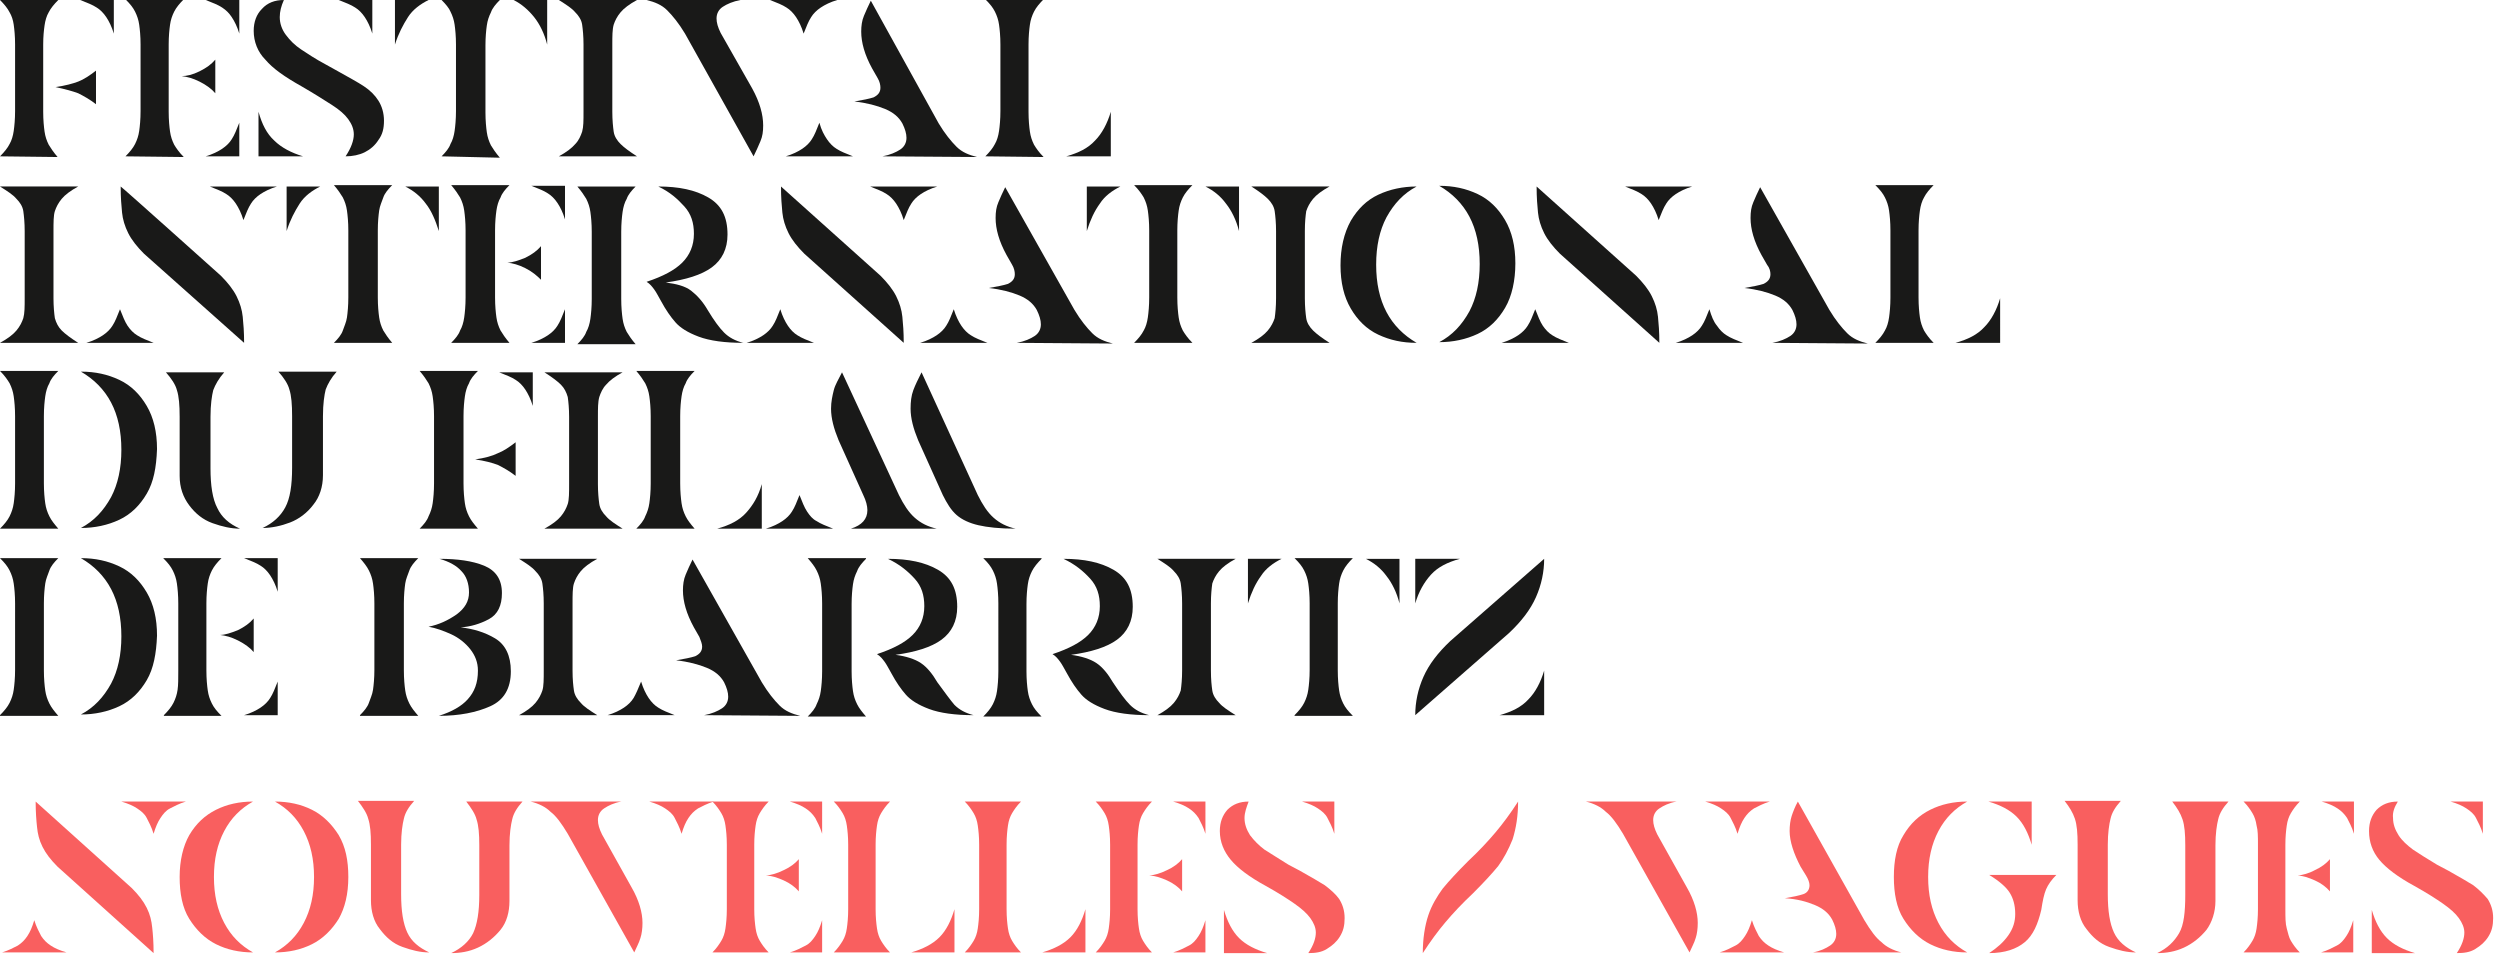 <?xml version="1.0" encoding="utf-8"?>
<!-- Generator: Adobe Illustrator 27.2.0, SVG Export Plug-In . SVG Version: 6.00 Build 0)  -->
<svg version="1.1" id="Calque_1" xmlns="http://www.w3.org/2000/svg" xmlns:xlink="http://www.w3.org/1999/xlink" x="0px" y="0px"
	 viewBox="0 0 364.6 141" style="enable-background:new 0 0 364.6 141;" xml:space="preserve">
<style type="text/css">
	.st0{fill:#191918;}
	.st1{fill:#F95F5F;}
</style>
<g id="Layer_1-2">
	<g>
		<path class="st0" d="M0,22.8c0.6-0.6,1.1-1.2,1.4-1.8c0.3-0.5,0.5-1.2,0.6-1.9c0.1-0.7,0.2-1.7,0.2-2.9V6.5c0-1.2-0.1-2.2-0.2-2.9
			S1.7,2.3,1.4,1.8C1.1,1.2,0.6,0.6,0,0h8.5C7.9,0.6,7.4,1.2,7.1,1.8C6.8,2.3,6.6,3,6.5,3.7C6.4,4.4,6.3,5.3,6.3,6.5v9.8
			c0,1.2,0.1,2.2,0.2,2.9s0.3,1.3,0.6,1.9c0.3,0.5,0.7,1.1,1.3,1.8L0,22.8L0,22.8L0,22.8z M11.4,11.9c0.8-0.3,1.7-0.9,2.6-1.6v4.9
			c-0.9-0.7-1.8-1.2-2.6-1.6c-0.8-0.3-1.9-0.6-3.3-0.9C9.5,12.5,10.6,12.2,11.4,11.9L11.4,11.9L11.4,11.9z M16.6,4.9
			c-0.3-1-0.7-1.8-1.1-2.4c-0.4-0.6-0.9-1.1-1.4-1.4c-0.6-0.4-1.4-0.7-2.4-1.1h4.9L16.6,4.9L16.6,4.9z"/>
		<path class="st0" d="M18.3,22.8c0.6-0.6,1.1-1.2,1.4-1.8s0.5-1.2,0.6-1.9s0.2-1.7,0.2-2.9V6.5c0-1.2-0.1-2.2-0.2-2.9
			s-0.3-1.3-0.6-1.9c-0.3-0.6-0.7-1.1-1.4-1.8h8.5c-0.6,0.6-1.1,1.2-1.4,1.8c-0.3,0.6-0.5,1.2-0.6,1.9c-0.1,0.7-0.2,1.7-0.2,2.9v9.8
			c0,1.2,0.1,2.2,0.2,2.9s0.3,1.3,0.6,1.9c0.3,0.5,0.7,1.1,1.4,1.8L18.3,22.8C18.3,22.8,18.3,22.8,18.3,22.8z M29.1,10.4
			c1-0.5,1.7-1,2.3-1.7v4.9c-0.5-0.6-1.3-1.2-2.3-1.7c-1-0.5-1.8-0.7-2.6-0.8C27.2,11.1,28.1,10.9,29.1,10.4L29.1,10.4L29.1,10.4z
			 M34.9,4.9c-0.3-1-0.7-1.8-1.1-2.4S33,1.5,32.4,1.1C31.8,0.7,31,0.4,30,0h4.9L34.9,4.9L34.9,4.9z M30,22.8c1-0.3,1.8-0.7,2.4-1.1
			c0.6-0.4,1.1-0.9,1.4-1.4c0.4-0.6,0.7-1.4,1.1-2.4v4.9L30,22.8C30,22.8,30,22.8,30,22.8z"/>
		<path class="st0" d="M40.8,2.5c0,0.9,0.3,1.8,0.9,2.6s1.3,1.5,2.2,2.1c0.9,0.6,2.1,1.4,3.6,2.2l1.8,1c1.6,0.9,2.9,1.6,3.8,2.2
			c0.9,0.6,1.6,1.3,2.1,2.1c0.5,0.8,0.8,1.8,0.8,2.9s-0.2,2-0.8,2.8c-0.5,0.8-1.2,1.4-2,1.8s-1.8,0.6-2.8,0.6
			c0.8-1.2,1.2-2.3,1.2-3.2c0-0.8-0.3-1.5-0.8-2.2s-1.3-1.4-2.4-2.1c-1.1-0.7-2.5-1.6-4.4-2.7c-2.5-1.4-4.2-2.6-5.3-3.9
			C37.6,7.6,37,6.1,37,4.5c0-1.3,0.4-2.4,1.2-3.2C39,0.4,40.1,0,41.4,0C41,0.9,40.8,1.7,40.8,2.5L40.8,2.5L40.8,2.5z M37.7,16.3
			c0.5,1.8,1.2,3.2,2.3,4.2c1,1,2.5,1.8,4.2,2.3h-6.5L37.7,16.3L37.7,16.3z M54.3,4.9c-0.3-1-0.7-1.8-1.1-2.4s-0.9-1.1-1.4-1.4
			c-0.6-0.4-1.4-0.7-2.4-1.1h4.9L54.3,4.9L54.3,4.9z"/>
		<path class="st0" d="M62.5,0c-1.2,0.6-2.3,1.4-3,2.5s-1.4,2.4-1.9,4V0H62.5z M64.4,22.8c0.6-0.6,1.1-1.2,1.3-1.8
			c0.3-0.5,0.5-1.2,0.6-1.9c0.1-0.7,0.2-1.7,0.2-2.9V6.5c0-1.2-0.1-2.2-0.2-2.9s-0.3-1.3-0.6-1.9C65.5,1.2,65,0.6,64.4,0h8.5
			c-0.6,0.6-1.1,1.2-1.3,1.8c-0.3,0.6-0.5,1.2-0.6,1.9c-0.1,0.7-0.2,1.7-0.2,2.9v9.8c0,1.2,0.1,2.2,0.2,2.9s0.3,1.3,0.6,1.9
			c0.3,0.5,0.7,1.1,1.3,1.8L64.4,22.8L64.4,22.8L64.4,22.8z M79.8,6.5c-0.4-1.6-1.1-3-1.9-4s-1.8-1.9-3-2.5h4.9V6.5z"/>
		<path class="st0" d="M81.5,22.8c1.1-0.6,1.9-1.2,2.4-1.8c0.5-0.5,0.8-1.2,1-1.8c0.2-0.7,0.2-1.6,0.2-2.9V6.5
			c0-1.2-0.1-2.2-0.2-2.9s-0.5-1.3-1-1.8c-0.5-0.6-1.3-1.1-2.4-1.8h11.4c-1.1,0.6-1.9,1.2-2.4,1.8c-0.5,0.6-0.8,1.2-1,1.8
			c-0.2,0.7-0.2,1.7-0.2,2.9v9.8c0,1.2,0.1,2.2,0.2,2.9s0.5,1.3,1,1.8c0.5,0.5,1.3,1.1,2.4,1.8L81.5,22.8
			C81.5,22.8,81.5,22.8,81.5,22.8z"/>
		<path class="st0" d="M109.7,12.9c1.1,2,1.6,3.8,1.6,5.4c0,0.9-0.1,1.6-0.4,2.3s-0.6,1.4-1,2.2L99.9,4.9c-0.9-1.5-1.8-2.6-2.6-3.4
			s-1.8-1.2-3-1.5H108c-1.1,0.2-2,0.6-2.6,1s-0.9,1-0.9,1.7c0,0.6,0.2,1.3,0.6,2.1L109.7,12.9L109.7,12.9L109.7,12.9z M122.1,0
			c-1,0.3-1.8,0.7-2.4,1.1s-1.1,0.9-1.4,1.4c-0.4,0.6-0.7,1.4-1.1,2.4c-0.3-1-0.7-1.8-1.1-2.4s-0.9-1.1-1.4-1.4
			c-0.6-0.4-1.4-0.7-2.4-1.1C112.3,0,122.1,0,122.1,0z"/>
		<path class="st0" d="M120.6,20.3c0.4,0.6,0.9,1.1,1.4,1.4c0.6,0.4,1.4,0.7,2.4,1.1h-9.8c1-0.3,1.8-0.7,2.4-1.1
			c0.6-0.4,1.1-0.9,1.4-1.4c0.4-0.6,0.7-1.4,1.1-2.4C119.8,19,120.2,19.7,120.6,20.3L120.6,20.3z M128.7,22.8c1.1-0.2,2-0.6,2.6-1
			s0.9-1,0.9-1.7c0-0.6-0.2-1.3-0.6-2.1c-0.5-0.9-1.3-1.6-2.5-2.1c-1.2-0.5-2.7-0.9-4.5-1.1c1.2-0.2,2.2-0.4,2.8-0.6
			c0.6-0.3,1-0.7,1-1.4c0-0.4-0.1-0.9-0.4-1.4l-0.8-1.4c-1.1-2-1.6-3.8-1.6-5.4c0-0.8,0.1-1.6,0.4-2.3s0.6-1.4,1-2.2L136.9,18
			c0.9,1.5,1.8,2.6,2.6,3.4s1.8,1.2,3,1.5L128.7,22.8L128.7,22.8z"/>
		<path class="st0" d="M143.7,22.8c0.6-0.6,1.1-1.2,1.4-1.8c0.3-0.5,0.5-1.2,0.6-1.9s0.2-1.7,0.2-2.9V6.5c0-1.2-0.1-2.2-0.2-2.9
			s-0.3-1.3-0.6-1.9c-0.3-0.6-0.7-1.1-1.4-1.8h8.5c-0.6,0.6-1.1,1.2-1.4,1.8c-0.3,0.6-0.5,1.2-0.6,1.9c-0.1,0.7-0.2,1.7-0.2,2.9v9.8
			c0,1.2,0.1,2.2,0.2,2.9s0.3,1.3,0.6,1.9c0.3,0.5,0.7,1.1,1.4,1.8L143.7,22.8L143.7,22.8z M155.5,22.8c1.8-0.5,3.2-1.2,4.2-2.3
			c1-1,1.8-2.5,2.3-4.2v6.5L155.5,22.8L155.5,22.8L155.5,22.8z"/>
		<path class="st0" d="M0,50c1.1-0.6,1.9-1.2,2.4-1.8s0.8-1.2,1-1.8c0.2-0.7,0.2-1.7,0.2-2.9v-9.8c0-1.2-0.1-2.2-0.2-2.9
			s-0.5-1.3-1-1.8c-0.5-0.6-1.3-1.1-2.4-1.8h11.4c-1.1,0.6-1.9,1.2-2.4,1.8s-0.8,1.2-1,1.8s-0.2,1.7-0.2,2.9v9.8
			c0,1.2,0.1,2.2,0.2,2.9c0.2,0.7,0.5,1.3,1,1.8c0.5,0.5,1.3,1.1,2.4,1.8C11.4,50,0,50,0,50z"/>
		<path class="st0" d="M18.6,47.5c0.4,0.6,0.9,1.1,1.4,1.4c0.6,0.4,1.4,0.7,2.4,1.1h-9.8c1-0.3,1.8-0.7,2.4-1.1s1.1-0.9,1.4-1.4
			c0.4-0.6,0.7-1.4,1.1-2.4C17.9,46.1,18.2,46.9,18.6,47.5C18.6,47.5,18.6,47.5,18.6,47.5z M32.2,40.2c1,1,1.8,2,2.3,3s0.8,2,0.9,3
			s0.2,2.2,0.2,3.8L21,37c-1-1-1.8-2-2.3-3s-0.8-2-0.9-3c-0.1-1-0.2-2.2-0.2-3.8C17.7,27.2,32.2,40.2,32.2,40.2z M40.4,27.2
			c-1,0.3-1.8,0.7-2.4,1.1c-0.6,0.4-1.1,0.9-1.4,1.4c-0.4,0.6-0.7,1.4-1.1,2.4c-0.3-1-0.7-1.8-1.1-2.4c-0.4-0.6-0.9-1.1-1.4-1.4
			c-0.6-0.4-1.4-0.7-2.4-1.1H40.4L40.4,27.2z"/>
		<path class="st0" d="M46.7,27.2c-1.2,0.6-2.3,1.4-3,2.5s-1.4,2.4-1.9,4v-6.5L46.7,27.2C46.7,27.1,46.7,27.2,46.7,27.2z M48.7,50
			c0.6-0.6,1.1-1.2,1.3-1.8s0.5-1.2,0.6-1.9c0.1-0.7,0.2-1.7,0.2-2.9v-9.8c0-1.2-0.1-2.2-0.2-2.9c-0.1-0.7-0.3-1.3-0.6-1.9
			c-0.3-0.5-0.7-1.1-1.3-1.8h8.5c-0.6,0.6-1.1,1.2-1.3,1.8s-0.5,1.2-0.6,1.9c-0.1,0.7-0.2,1.7-0.2,2.9v9.8c0,1.2,0.1,2.2,0.2,2.9
			s0.3,1.3,0.6,1.9c0.3,0.5,0.7,1.1,1.3,1.8H48.7z M64,33.7c-0.5-1.6-1.1-3-1.9-4c-0.8-1.1-1.8-1.9-3-2.5H64V33.7L64,33.7z"/>
		<path class="st0" d="M65.8,50c0.6-0.6,1.1-1.2,1.3-1.8c0.3-0.5,0.5-1.2,0.6-1.9c0.1-0.7,0.2-1.7,0.2-2.9v-9.8
			c0-1.2-0.1-2.2-0.2-2.9s-0.3-1.3-0.6-1.9c-0.3-0.5-0.7-1.1-1.3-1.8h8.5c-0.6,0.6-1.1,1.2-1.3,1.8c-0.3,0.5-0.5,1.2-0.6,1.9
			c-0.1,0.7-0.2,1.7-0.2,2.9v9.8c0,1.2,0.1,2.2,0.2,2.9s0.3,1.3,0.6,1.9c0.3,0.5,0.7,1.1,1.3,1.8H65.8z M76.6,37.6
			c1-0.5,1.7-1,2.3-1.7v4.9c-0.6-0.6-1.3-1.2-2.3-1.7c-1-0.5-1.8-0.7-2.6-0.8C74.7,38.3,75.6,38,76.6,37.6L76.6,37.6L76.6,37.6z
			 M82.4,32c-0.3-1-0.7-1.8-1.1-2.4s-0.9-1.1-1.4-1.4c-0.6-0.4-1.4-0.7-2.4-1.1h4.9L82.4,32L82.4,32z M77.5,50
			c1-0.3,1.8-0.7,2.4-1.1c0.6-0.4,1.1-0.9,1.4-1.4c0.4-0.6,0.7-1.4,1.1-2.4V50L77.5,50L77.5,50z"/>
		<path class="st0" d="M92.7,27.2c-0.6,0.6-1.1,1.2-1.3,1.8c-0.3,0.5-0.5,1.2-0.6,1.9c-0.1,0.7-0.2,1.7-0.2,2.9v9.8
			c0,1.2,0.1,2.2,0.2,2.9s0.3,1.3,0.6,1.9c0.3,0.5,0.7,1.1,1.3,1.8h-8.5c0.6-0.6,1.1-1.2,1.3-1.8c0.3-0.5,0.5-1.2,0.6-1.9
			s0.2-1.7,0.2-2.9v-9.8c0-1.2-0.1-2.2-0.2-2.9s-0.3-1.3-0.6-1.9c-0.3-0.5-0.7-1.1-1.3-1.8C84.2,27.2,92.7,27.2,92.7,27.2z
			 M105.6,48.5c0.7,0.7,1.6,1.2,2.8,1.5c-2.7,0-4.9-0.3-6.5-0.9s-2.7-1.3-3.4-2.1s-1.4-1.8-2.1-3.1c-0.4-0.7-0.7-1.3-1-1.7
			s-0.6-0.8-1.1-1.1c2.4-0.8,4.1-1.7,5.2-2.8c1.1-1.1,1.7-2.5,1.7-4.2c0-1.6-0.4-2.9-1.4-4S97.7,28,96,27.2c3,0,5.4,0.5,7.3,1.6
			c1.9,1.1,2.8,2.8,2.8,5.4c0,2.1-0.8,3.7-2.3,4.8s-3.8,1.8-6.7,2.2c1.5,0.2,2.8,0.5,3.7,1.2s1.7,1.6,2.4,2.8
			C104.1,46.7,104.9,47.8,105.6,48.5L105.6,48.5L105.6,48.5z"/>
		<path class="st0" d="M114.9,47.5c0.4,0.6,0.9,1.1,1.4,1.4c0.6,0.4,1.4,0.7,2.4,1.1h-9.8c1-0.3,1.8-0.7,2.4-1.1
			c0.6-0.4,1.1-0.9,1.4-1.4c0.4-0.6,0.7-1.4,1.1-2.4C114.1,46.1,114.5,46.9,114.9,47.5L114.9,47.5z M128.4,40.2c1,1,1.8,2,2.3,3
			s0.8,2,0.9,3c0.1,1,0.2,2.2,0.2,3.8l-14.5-13c-1-1-1.8-2-2.3-3c-0.5-1-0.8-2-0.9-3s-0.2-2.2-0.2-3.8L128.4,40.2L128.4,40.2z
			 M136.7,27.2c-1,0.3-1.8,0.7-2.4,1.1c-0.6,0.4-1.1,0.9-1.4,1.4c-0.4,0.6-0.7,1.4-1.1,2.4c-0.3-1-0.7-1.8-1.1-2.4
			c-0.4-0.6-0.9-1.1-1.4-1.4c-0.6-0.4-1.4-0.7-2.4-1.1H136.7L136.7,27.2L136.7,27.2z"/>
		<path class="st0" d="M140.2,47.5c0.4,0.6,0.9,1.1,1.4,1.4c0.6,0.4,1.4,0.7,2.4,1.1h-9.8c1-0.3,1.8-0.7,2.4-1.1
			c0.6-0.4,1.1-0.9,1.4-1.4c0.4-0.6,0.7-1.4,1.1-2.4C139.4,46.1,139.8,46.9,140.2,47.5L140.2,47.5z M148.3,50c1.1-0.2,2-0.6,2.6-1
			c0.6-0.4,0.9-1,0.9-1.7c0-0.6-0.2-1.3-0.6-2.1c-0.5-0.9-1.3-1.6-2.5-2.1c-1.2-0.5-2.7-0.9-4.5-1.1c1.2-0.2,2.2-0.4,2.8-0.6
			c0.6-0.3,1-0.7,1-1.4c0-0.4-0.1-0.9-0.4-1.4l-0.8-1.4c-1.1-2-1.6-3.8-1.6-5.4c0-0.9,0.1-1.6,0.4-2.3s0.6-1.4,1-2.2l10.1,17.9
			c0.9,1.5,1.8,2.6,2.6,3.4s1.8,1.2,3,1.5L148.3,50L148.3,50z"/>
		<path class="st0" d="M163.4,27.2c-1.2,0.6-2.3,1.4-3,2.5c-0.8,1.1-1.4,2.4-1.9,4v-6.5L163.4,27.2
			C163.4,27.1,163.4,27.2,163.4,27.2z M165.4,50c0.6-0.6,1.1-1.2,1.4-1.8c0.3-0.5,0.5-1.2,0.6-1.9s0.2-1.7,0.2-2.9v-9.8
			c0-1.2-0.1-2.2-0.2-2.9s-0.3-1.3-0.6-1.9c-0.3-0.5-0.7-1.1-1.4-1.8h8.5c-0.6,0.6-1.1,1.2-1.4,1.8s-0.5,1.2-0.6,1.9
			c-0.1,0.7-0.2,1.7-0.2,2.9v9.8c0,1.2,0.1,2.2,0.2,2.9s0.3,1.3,0.6,1.9c0.3,0.5,0.7,1.1,1.4,1.8H165.4z M180.7,33.7
			c-0.4-1.6-1.1-3-1.9-4c-0.8-1.1-1.8-1.9-3-2.5h4.9V33.7L180.7,33.7z"/>
		<path class="st0" d="M182.5,50c1.1-0.6,1.9-1.2,2.4-1.8s0.8-1.2,1-1.8c0.1-0.7,0.2-1.7,0.2-2.9v-9.8c0-1.2-0.1-2.2-0.2-2.9
			s-0.5-1.3-1-1.8c-0.5-0.5-1.3-1.1-2.4-1.8h11.4c-1.1,0.6-1.9,1.2-2.4,1.8s-0.8,1.2-1,1.8c-0.1,0.7-0.2,1.6-0.2,2.9v9.8
			c0,1.2,0.1,2.2,0.2,2.9s0.5,1.3,1,1.8c0.5,0.5,1.3,1.1,2.4,1.8H182.5z"/>
		<path class="st0" d="M197,32.2c1-1.7,2.3-3,4-3.8s3.6-1.2,5.6-1.2c-1.9,1-3.3,2.5-4.4,4.5c-1,1.9-1.5,4.2-1.5,6.9s0.5,5,1.5,6.9
			c1,1.9,2.5,3.4,4.4,4.5c-2.1,0-3.9-0.4-5.6-1.2c-1.7-0.8-3-2.1-4-3.8c-1-1.7-1.5-3.8-1.5-6.3S196,34,197,32.2L197,32.2z
			 M219.5,44.9c-1,1.7-2.3,3-4,3.8s-3.6,1.2-5.6,1.2c1.9-1,3.3-2.5,4.4-4.5c1-1.9,1.5-4.2,1.5-6.9s-0.5-5-1.5-6.9
			c-1-1.9-2.5-3.4-4.4-4.5c2.1,0,3.9,0.4,5.6,1.2c1.7,0.8,3,2.1,4,3.8c1,1.7,1.5,3.8,1.5,6.3S220.5,43.2,219.5,44.9L219.5,44.9z"/>
		<path class="st0" d="M225,47.5c0.4,0.6,0.9,1.1,1.4,1.4c0.6,0.4,1.4,0.7,2.4,1.1h-9.8c1-0.3,1.8-0.7,2.4-1.1
			c0.6-0.4,1.1-0.9,1.4-1.4c0.4-0.6,0.7-1.4,1.1-2.4C224.3,46.1,224.6,46.9,225,47.5L225,47.5z M238.6,40.2c1,1,1.8,2,2.3,3
			s0.8,2,0.9,3c0.1,1,0.2,2.2,0.2,3.8l-14.5-13c-1-1-1.8-2-2.3-3s-0.8-2-0.9-3s-0.2-2.2-0.2-3.8L238.6,40.2L238.6,40.2L238.6,40.2z
			 M246.8,27.2c-1,0.3-1.8,0.7-2.4,1.1c-0.6,0.4-1.1,0.9-1.4,1.4c-0.4,0.6-0.7,1.4-1.1,2.4c-0.3-1-0.7-1.8-1.1-2.4s-0.9-1.1-1.4-1.4
			c-0.6-0.4-1.4-0.7-2.4-1.1H246.8L246.8,27.2L246.8,27.2z"/>
		<path class="st0" d="M250.4,47.5c0.4,0.6,0.9,1.1,1.4,1.4c0.6,0.4,1.4,0.7,2.4,1.1h-9.8c1-0.3,1.8-0.7,2.4-1.1
			c0.6-0.4,1.1-0.9,1.4-1.4c0.4-0.6,0.7-1.4,1.1-2.4C249.6,46.1,249.9,46.9,250.4,47.5L250.4,47.5z M258.5,50c1.1-0.2,2-0.6,2.6-1
			c0.6-0.4,0.9-1,0.9-1.7c0-0.6-0.2-1.3-0.6-2.1c-0.5-0.9-1.3-1.6-2.5-2.1c-1.2-0.5-2.7-0.9-4.5-1.1c1.2-0.2,2.2-0.4,2.8-0.6
			c0.6-0.3,1-0.7,1-1.4c0-0.4-0.1-0.9-0.5-1.4l-0.8-1.4c-1.1-2-1.6-3.8-1.6-5.4c0-0.9,0.1-1.6,0.4-2.3s0.6-1.4,1-2.2l10.1,17.9
			c0.9,1.5,1.8,2.6,2.6,3.4s1.8,1.2,3,1.5L258.5,50L258.5,50z"/>
		<path class="st0" d="M273.5,50c0.6-0.6,1.1-1.2,1.4-1.8c0.3-0.5,0.5-1.2,0.6-1.9s0.2-1.7,0.2-2.9v-9.8c0-1.2-0.1-2.2-0.2-2.9
			c-0.1-0.7-0.3-1.3-0.6-1.9s-0.7-1.1-1.4-1.8h8.5c-0.6,0.6-1.1,1.2-1.4,1.8c-0.3,0.5-0.5,1.2-0.6,1.9c-0.1,0.7-0.2,1.7-0.2,2.9v9.8
			c0,1.2,0.1,2.2,0.2,2.9s0.3,1.3,0.6,1.9c0.3,0.5,0.7,1.1,1.4,1.8H273.5z M285.2,50c1.8-0.5,3.2-1.2,4.2-2.3c1-1,1.8-2.5,2.3-4.2
			V50L285.2,50L285.2,50L285.2,50z"/>
		<path class="st0" d="M0,77.1c0.6-0.6,1.1-1.2,1.4-1.8c0.3-0.6,0.5-1.2,0.6-1.9c0.1-0.7,0.2-1.7,0.2-2.9v-9.8
			c0-1.2-0.1-2.2-0.2-2.9s-0.3-1.3-0.6-1.9c-0.3-0.5-0.7-1.1-1.4-1.8h8.5c-0.6,0.6-1.1,1.2-1.3,1.8c-0.3,0.5-0.5,1.2-0.6,1.9
			c-0.1,0.7-0.2,1.7-0.2,2.9v9.8c0,1.2,0.1,2.2,0.2,2.9s0.3,1.3,0.6,1.9c0.3,0.6,0.7,1.1,1.3,1.8H0z M21.4,72c-1,1.7-2.3,3-4,3.8
			s-3.6,1.2-5.6,1.2c1.9-1,3.3-2.5,4.4-4.5c1-1.9,1.5-4.2,1.5-6.9c0-2.7-0.5-5-1.5-6.9c-1-1.9-2.5-3.4-4.4-4.5
			c2.1,0,3.9,0.4,5.6,1.2c1.7,0.8,3,2.1,4,3.8c1,1.7,1.5,3.8,1.5,6.3C22.8,68.2,22.4,70.3,21.4,72L21.4,72z"/>
		<path class="st0" d="M26.2,60.8c0-1.7-0.1-3-0.4-3.9c-0.2-0.8-0.8-1.7-1.6-2.6h8.5c-0.8,0.9-1.3,1.8-1.6,2.6
			c-0.2,0.8-0.4,2.1-0.4,3.9v7.5c0,2.5,0.3,4.5,1,5.8c0.6,1.3,1.7,2.3,3.3,3c-1.3,0-2.6-0.3-4-0.8s-2.5-1.4-3.4-2.6
			c-0.9-1.2-1.4-2.6-1.4-4.3L26.2,60.8L26.2,60.8L26.2,60.8z M47.1,69.3c0,1.7-0.5,3.2-1.4,4.3c-0.9,1.2-2.1,2.1-3.4,2.6
			s-2.7,0.8-4,0.8c1.5-0.7,2.6-1.7,3.3-3s1-3.2,1-5.8v-7.5c0-1.7-0.1-3-0.4-3.9c-0.2-0.8-0.8-1.7-1.6-2.6h8.5
			c-0.8,0.9-1.3,1.8-1.6,2.6c-0.2,0.8-0.4,2.1-0.4,3.9L47.1,69.3L47.1,69.3L47.1,69.3z"/>
		<path class="st0" d="M61.2,77.1c0.6-0.6,1.1-1.2,1.3-1.8c0.3-0.6,0.5-1.2,0.6-1.9s0.2-1.7,0.2-2.9v-9.8c0-1.2-0.1-2.2-0.2-2.9
			c-0.1-0.7-0.3-1.3-0.6-1.9c-0.3-0.5-0.7-1.1-1.3-1.8h8.5c-0.6,0.6-1.1,1.2-1.3,1.8c-0.3,0.5-0.5,1.2-0.6,1.9
			c-0.1,0.7-0.2,1.7-0.2,2.9v9.8c0,1.2,0.1,2.2,0.2,2.9s0.3,1.3,0.6,1.9c0.3,0.6,0.7,1.1,1.3,1.8C69.6,77.1,61.2,77.1,61.2,77.1z
			 M72.6,66.1c0.8-0.3,1.7-0.9,2.6-1.6v4.9c-0.9-0.7-1.8-1.2-2.6-1.6c-0.8-0.3-1.9-0.6-3.3-0.8C70.7,66.8,71.8,66.5,72.6,66.1
			L72.6,66.1L72.6,66.1z M77.7,59.2c-0.3-1-0.7-1.8-1.1-2.4s-0.9-1.1-1.4-1.4c-0.6-0.4-1.4-0.7-2.4-1.1h4.9L77.7,59.2L77.7,59.2z"/>
		<path class="st0" d="M79.4,77.1c1.1-0.6,1.9-1.2,2.4-1.8s0.8-1.2,1-1.8s0.2-1.7,0.2-2.9v-9.8c0-1.2-0.1-2.2-0.2-2.9
			c-0.2-0.7-0.5-1.3-1-1.8c-0.5-0.5-1.3-1.1-2.4-1.8h11.4c-1.1,0.6-1.9,1.2-2.4,1.8c-0.5,0.5-0.8,1.2-1,1.8
			c-0.2,0.7-0.2,1.7-0.2,2.9v9.8c0,1.2,0.1,2.2,0.2,2.9s0.5,1.3,1,1.8c0.5,0.6,1.3,1.1,2.4,1.8C90.8,77.1,79.4,77.1,79.4,77.1z"/>
		<path class="st0" d="M92.8,77.1c0.6-0.6,1.1-1.2,1.3-1.8c0.3-0.6,0.5-1.2,0.6-1.9s0.2-1.7,0.2-2.9v-9.8c0-1.2-0.1-2.2-0.2-2.9
			s-0.3-1.3-0.6-1.9c-0.3-0.5-0.7-1.1-1.3-1.8h8.5c-0.6,0.6-1.1,1.2-1.3,1.8c-0.3,0.5-0.5,1.2-0.6,1.9c-0.1,0.7-0.2,1.7-0.2,2.9v9.8
			c0,1.2,0.1,2.2,0.2,2.9s0.3,1.3,0.6,1.9s0.7,1.1,1.3,1.8H92.8z M104.6,77.1c1.8-0.5,3.2-1.2,4.2-2.3s1.8-2.4,2.3-4.2v6.5
			L104.6,77.1L104.6,77.1L104.6,77.1z"/>
		<path class="st0" d="M117.7,74.6c0.4,0.6,0.8,1.1,1.4,1.4c0.6,0.4,1.4,0.7,2.4,1.1h-9.8c1-0.3,1.8-0.7,2.4-1.1
			c0.6-0.4,1.1-0.9,1.4-1.4c0.4-0.6,0.7-1.4,1.1-2.4C117,73.2,117.3,74,117.7,74.6C117.7,74.6,117.7,74.6,117.7,74.6z M131.1,72.2
			c0.7,1.4,1.4,2.5,2.3,3.3s1.9,1.3,3.2,1.6h-12.5c1.6-0.5,2.4-1.4,2.4-2.7c0-0.6-0.2-1.4-0.6-2.2l-3.6-8c-0.7-1.7-1.1-3.2-1.1-4.6
			c0-1,0.2-1.9,0.4-2.7s0.7-1.6,1.2-2.6L131.1,72.2L131.1,72.2L131.1,72.2z M142.6,72.2c0.7,1.4,1.4,2.5,2.3,3.3s1.9,1.3,3.2,1.6
			c-2.3,0-4.1-0.2-5.4-0.5s-2.4-0.8-3.2-1.5s-1.4-1.7-2-2.9l-3.6-8c-0.7-1.7-1.1-3.2-1.1-4.6c0-1,0.1-1.9,0.4-2.7
			c0.3-0.8,0.7-1.6,1.2-2.6L142.6,72.2L142.6,72.2L142.6,72.2z"/>
		<path class="st0" d="M0,104.3c0.6-0.6,1.1-1.2,1.4-1.8c0.3-0.6,0.5-1.2,0.6-1.9c0.1-0.7,0.2-1.7,0.2-2.9V88c0-1.2-0.1-2.2-0.2-2.9
			s-0.3-1.3-0.6-1.9c-0.3-0.6-0.7-1.1-1.4-1.8h8.5c-0.6,0.6-1.1,1.2-1.3,1.8s-0.5,1.2-0.6,1.9c-0.1,0.7-0.2,1.7-0.2,2.9v9.8
			c0,1.2,0.1,2.2,0.2,2.9s0.3,1.3,0.6,1.9c0.3,0.6,0.7,1.1,1.3,1.8H0z M21.4,99.2c-1,1.7-2.3,3-4,3.8s-3.6,1.2-5.6,1.2
			c1.9-1,3.3-2.5,4.4-4.5c1-1.9,1.5-4.2,1.5-6.9s-0.5-5-1.5-6.9c-1-1.9-2.5-3.4-4.4-4.5c2.1,0,3.9,0.4,5.6,1.2c1.7,0.8,3,2.1,4,3.8
			c1,1.7,1.5,3.8,1.5,6.3C22.8,95.3,22.4,97.5,21.4,99.2L21.4,99.2z"/>
		<path class="st0" d="M23.9,104.3c0.6-0.6,1.1-1.2,1.4-1.8c0.3-0.6,0.5-1.2,0.6-1.9C26,99.9,26,99,26,97.8V88
			c0-1.2-0.1-2.2-0.2-2.9s-0.3-1.3-0.6-1.9c-0.3-0.6-0.7-1.1-1.4-1.8h8.5c-0.6,0.6-1.1,1.2-1.4,1.8s-0.5,1.2-0.6,1.9
			c-0.1,0.7-0.2,1.7-0.2,2.9v9.8c0,1.2,0.1,2.2,0.2,2.9s0.3,1.3,0.6,1.9c0.3,0.6,0.7,1.1,1.4,1.8H23.9z M34.7,91.9
			c1-0.5,1.7-1,2.3-1.7v4.9c-0.5-0.6-1.3-1.2-2.3-1.7c-1-0.5-1.8-0.7-2.6-0.8C32.8,92.6,33.7,92.3,34.7,91.9L34.7,91.9L34.7,91.9z
			 M40.5,86.3c-0.3-1-0.7-1.8-1.1-2.4c-0.4-0.6-0.9-1.1-1.4-1.4c-0.6-0.4-1.4-0.7-2.4-1.1h4.9L40.5,86.3L40.5,86.3z M35.6,104.3
			c1-0.3,1.8-0.7,2.4-1.1s1.1-0.9,1.4-1.4c0.4-0.6,0.7-1.4,1.1-2.4v4.9L35.6,104.3L35.6,104.3z"/>
		<path class="st0" d="M52.5,104.3c0.6-0.6,1.1-1.2,1.3-1.8s0.5-1.2,0.6-1.9c0.1-0.7,0.2-1.7,0.2-2.9V88c0-1.2-0.1-2.2-0.2-2.9
			c-0.1-0.7-0.3-1.3-0.6-1.9c-0.3-0.6-0.7-1.1-1.3-1.8h8.5c-0.6,0.6-1.1,1.2-1.3,1.8s-0.5,1.2-0.6,1.9c-0.1,0.7-0.2,1.7-0.2,2.9v9.8
			c0,1.2,0.1,2.2,0.2,2.9s0.3,1.3,0.6,1.9c0.3,0.6,0.7,1.1,1.3,1.8H52.5z M68.2,102c1-1.1,1.5-2.4,1.5-4.2c0-1.2-0.4-2.2-1.1-3.1
			c-0.7-0.9-1.7-1.7-2.8-2.2s-2.2-0.9-3.3-1.1c1.5-0.3,2.8-0.9,4.1-1.8c1.2-0.9,1.8-1.9,1.8-3.2c0-1.3-0.4-2.4-1.1-3.1
			c-0.7-0.8-1.8-1.4-3.2-1.8c2.6,0,4.8,0.3,6.5,1c1.7,0.7,2.6,2,2.6,4c0,1.8-0.6,3.1-1.9,3.8c-1.3,0.7-2.7,1.1-4.1,1.2
			c1.8,0.2,3.5,0.7,5,1.6s2.3,2.5,2.3,4.8c0,2.5-1,4.2-3,5.1c-2,0.9-4.5,1.4-7.5,1.4C65.9,103.8,67.3,103,68.2,102L68.2,102
			L68.2,102z"/>
		<path class="st0" d="M75.7,104.3c1.1-0.6,1.9-1.2,2.4-1.8s0.8-1.2,1-1.8s0.2-1.7,0.2-2.9V88c0-1.2-0.1-2.2-0.2-2.9s-0.5-1.3-1-1.8
			c-0.5-0.6-1.3-1.1-2.4-1.8h11.4c-1.1,0.6-1.9,1.2-2.4,1.8s-0.8,1.2-1,1.8s-0.2,1.7-0.2,2.9v9.8c0,1.3,0.1,2.2,0.2,2.9
			s0.5,1.3,1,1.8c0.5,0.6,1.3,1.1,2.4,1.8C87.1,104.3,75.7,104.3,75.7,104.3z"/>
		<path class="st0" d="M94.6,101.8c0.4,0.6,0.9,1.1,1.4,1.4c0.6,0.4,1.4,0.7,2.4,1.1h-9.8c1-0.3,1.8-0.7,2.4-1.1s1.1-0.9,1.4-1.4
			s0.7-1.4,1.1-2.4C93.8,100.4,94.2,101.2,94.6,101.8L94.6,101.8z M102.7,104.3c1.1-0.2,2-0.6,2.6-1s0.9-1,0.9-1.7
			c0-0.6-0.2-1.3-0.6-2.1c-0.5-0.9-1.3-1.6-2.5-2.1c-1.2-0.5-2.7-0.9-4.5-1.1c1.2-0.2,2.2-0.4,2.8-0.6c0.6-0.3,1-0.7,1-1.4
			c0-0.4-0.2-0.9-0.4-1.4l-0.8-1.4c-1.1-2-1.6-3.8-1.6-5.4c0-0.8,0.1-1.6,0.4-2.3s0.6-1.4,1-2.2l10.1,17.9c0.9,1.5,1.8,2.6,2.6,3.4
			s1.8,1.2,3,1.5L102.7,104.3L102.7,104.3z"/>
		<path class="st0" d="M126.3,81.5c-0.6,0.6-1.1,1.2-1.3,1.8c-0.3,0.6-0.5,1.2-0.6,1.9c-0.1,0.7-0.2,1.7-0.2,2.9v9.8
			c0,1.2,0.1,2.2,0.2,2.9s0.3,1.3,0.6,1.9c0.3,0.6,0.7,1.1,1.3,1.8h-8.5c0.6-0.6,1.1-1.2,1.3-1.8c0.3-0.6,0.5-1.2,0.6-1.9
			c0.1-0.7,0.2-1.7,0.2-2.9V88c0-1.2-0.1-2.2-0.2-2.9s-0.3-1.3-0.6-1.9c-0.3-0.6-0.7-1.1-1.3-1.8H126.3z M139.2,102.8
			c0.7,0.7,1.6,1.2,2.8,1.5c-2.7,0-4.9-0.3-6.5-0.9c-1.6-0.6-2.7-1.3-3.4-2.1s-1.4-1.8-2.1-3.1c-0.4-0.7-0.7-1.3-1-1.7
			c-0.3-0.4-0.6-0.8-1.1-1.1c2.4-0.8,4.1-1.7,5.2-2.8s1.7-2.5,1.7-4.2c0-1.6-0.4-2.9-1.4-4s-2.2-2.1-3.9-2.9c3,0,5.4,0.5,7.3,1.6
			c1.9,1.1,2.8,2.8,2.8,5.4c0,2.1-0.8,3.7-2.3,4.8c-1.5,1.1-3.8,1.8-6.7,2.2c1.5,0.2,2.8,0.6,3.7,1.2s1.7,1.6,2.4,2.8
			C137.8,101,138.6,102.1,139.2,102.8L139.2,102.8L139.2,102.8z"/>
		<path class="st0" d="M151.9,81.5c-0.6,0.6-1.1,1.2-1.4,1.8c-0.3,0.6-0.5,1.2-0.6,1.9c-0.1,0.7-0.2,1.7-0.2,2.9v9.8
			c0,1.2,0.1,2.2,0.2,2.9s0.3,1.3,0.6,1.9c0.3,0.6,0.7,1.1,1.4,1.8h-8.5c0.6-0.6,1.1-1.2,1.4-1.8c0.3-0.6,0.5-1.2,0.6-1.9
			s0.2-1.7,0.2-2.9V88c0-1.2-0.1-2.2-0.2-2.9s-0.3-1.3-0.6-1.9c-0.3-0.6-0.7-1.1-1.4-1.8H151.9z M164.8,102.8
			c0.7,0.7,1.6,1.2,2.8,1.5c-2.7,0-4.9-0.3-6.5-0.9c-1.6-0.6-2.7-1.3-3.4-2.1s-1.4-1.8-2.1-3.1c-0.4-0.7-0.7-1.3-1-1.7
			c-0.3-0.4-0.6-0.8-1.1-1.1c2.4-0.8,4.1-1.7,5.2-2.8s1.7-2.5,1.7-4.2c0-1.6-0.4-2.9-1.4-4s-2.2-2.1-3.9-2.9c3,0,5.4,0.5,7.3,1.6
			c1.9,1.1,2.8,2.8,2.8,5.4c0,2.1-0.8,3.7-2.3,4.8c-1.5,1.1-3.8,1.8-6.7,2.2c1.5,0.2,2.8,0.6,3.7,1.2s1.7,1.6,2.4,2.8
			C163.3,101,164.1,102.1,164.8,102.8L164.8,102.8L164.8,102.8z"/>
		<path class="st0" d="M168.8,104.3c1.1-0.6,1.9-1.2,2.4-1.8c0.5-0.6,0.8-1.2,1-1.8c0.1-0.7,0.2-1.7,0.2-2.9V88
			c0-1.2-0.1-2.2-0.2-2.9s-0.5-1.3-1-1.8c-0.5-0.6-1.3-1.1-2.4-1.8h11.4c-1.1,0.6-1.9,1.2-2.4,1.8s-0.8,1.2-1,1.8
			c-0.1,0.7-0.2,1.7-0.2,2.9v9.8c0,1.3,0.1,2.2,0.2,2.9s0.5,1.3,1,1.8c0.5,0.6,1.3,1.1,2.4,1.8H168.8z"/>
		<path class="st0" d="M186.9,81.5c-1.2,0.6-2.3,1.4-3,2.5c-0.8,1.1-1.4,2.4-1.9,4v-6.5L186.9,81.5L186.9,81.5z M188.8,104.3
			c0.6-0.6,1.1-1.2,1.4-1.8c0.3-0.6,0.5-1.2,0.6-1.9c0.1-0.7,0.2-1.7,0.2-2.9V88c0-1.2-0.1-2.2-0.2-2.9s-0.3-1.3-0.6-1.9
			c-0.3-0.6-0.7-1.1-1.4-1.8h8.5c-0.6,0.6-1.1,1.2-1.4,1.8s-0.5,1.2-0.6,1.9c-0.1,0.7-0.2,1.7-0.2,2.9v9.8c0,1.2,0.1,2.2,0.2,2.9
			s0.3,1.3,0.6,1.9c0.3,0.6,0.7,1.1,1.4,1.8H188.8z M204.1,88c-0.4-1.6-1.1-3-1.9-4c-0.8-1.1-1.8-1.9-3-2.5h4.9V88L204.1,88z"/>
		<path class="st0" d="M206.4,104.3c0-1.9,0.4-3.8,1.2-5.6s2.1-3.5,3.9-5.2l13.7-12c0,1.9-0.4,3.8-1.2,5.6c-0.8,1.8-2.1,3.5-3.9,5.2
			C220.1,92.3,206.4,104.3,206.4,104.3z M212.9,81.5c-1.8,0.5-3.2,1.2-4.2,2.3s-1.8,2.5-2.3,4.2v-6.5L212.9,81.5L212.9,81.5z
			 M218.7,104.3c1.8-0.5,3.2-1.2,4.2-2.3c1-1,1.8-2.5,2.3-4.2v6.5L218.7,104.3L218.7,104.3z"/>
	</g>
</g>
<g id="Layer_1-2-2">
	<g>
		<path class="st1" d="M6,136.5c0.4,0.6,0.8,1,1.4,1.4s1.3,0.7,2.3,1H0.3c1-0.3,1.7-0.7,2.3-1c0.6-0.4,1-0.8,1.4-1.4
			c0.4-0.6,0.7-1.3,1-2.3C5.3,135.2,5.7,135.9,6,136.5L6,136.5z M19.2,129.5c1,1,1.7,1.9,2.2,2.9c0.5,1,0.7,1.9,0.8,2.9
			c0.1,0.9,0.2,2.1,0.2,3.7l-14-12.6c-1-1-1.7-1.9-2.2-2.9s-0.7-1.9-0.8-2.9c-0.1-0.9-0.2-2.2-0.2-3.7L19.2,129.5z M27.1,116.9
			c-1,0.3-1.7,0.7-2.3,1s-1,0.8-1.4,1.4c-0.4,0.6-0.7,1.3-1,2.3c-0.3-1-0.7-1.7-1-2.3s-0.8-1-1.4-1.4s-1.3-0.7-2.3-1H27.1
			L27.1,116.9z"/>
		<path class="st1" d="M27.6,121.8c1-1.7,2.3-2.9,3.9-3.7c1.6-0.8,3.4-1.2,5.4-1.2c-1.8,1-3.2,2.4-4.2,4.3s-1.5,4.1-1.5,6.7
			s0.5,4.8,1.5,6.7c1,1.9,2.4,3.3,4.2,4.3c-2,0-3.8-0.4-5.4-1.2c-1.6-0.8-2.9-2.1-3.9-3.7s-1.4-3.7-1.4-6.1S26.7,123.4,27.6,121.8
			L27.6,121.8z M49.4,134c-1,1.6-2.3,2.9-3.9,3.7c-1.6,0.8-3.4,1.2-5.4,1.2c1.8-1,3.2-2.4,4.2-4.3s1.5-4.1,1.5-6.7s-0.5-4.8-1.5-6.7
			s-2.4-3.3-4.2-4.3c2,0,3.8,0.4,5.4,1.2c1.6,0.8,2.9,2.1,3.9,3.7c1,1.7,1.4,3.7,1.4,6.1C50.8,130.4,50.3,132.4,49.4,134L49.4,134z"
			/>
		<path class="st1" d="M54.1,123.2c0-1.7-0.1-2.9-0.4-3.8c-0.2-0.8-0.8-1.7-1.5-2.6h8.2c-0.8,0.9-1.3,1.7-1.5,2.6
			c-0.2,0.8-0.4,2.1-0.4,3.8v7.2c0,2.5,0.3,4.3,0.9,5.6c0.6,1.3,1.7,2.2,3.2,2.9c-1.3,0-2.5-0.3-3.9-0.8s-2.4-1.4-3.3-2.6
			c-0.9-1.1-1.3-2.6-1.3-4.2L54.1,123.2L54.1,123.2z M74.3,131.4c0,1.6-0.4,3.1-1.3,4.2c-0.9,1.1-2,2-3.3,2.6
			c-1.3,0.6-2.6,0.8-3.9,0.8c1.5-0.7,2.6-1.7,3.2-2.9c0.6-1.3,0.9-3.1,0.9-5.6v-7.2c0-1.7-0.1-2.9-0.4-3.8c-0.2-0.8-0.8-1.7-1.5-2.6
			h8.2c-0.8,0.9-1.3,1.7-1.5,2.6c-0.2,0.8-0.4,2.1-0.4,3.8L74.3,131.4L74.3,131.4z"/>
		<path class="st1" d="M92.1,129.4c1.1,1.9,1.6,3.7,1.6,5.2c0,0.8-0.1,1.6-0.3,2.2c-0.2,0.7-0.6,1.4-0.9,2.1l-9.7-17.3
			c-0.9-1.5-1.7-2.6-2.5-3.2c-0.7-0.7-1.7-1.2-2.9-1.5h13.2c-1.1,0.2-1.9,0.6-2.5,1c-0.6,0.4-0.9,1-0.9,1.7c0,0.6,0.2,1.3,0.6,2.1
			L92.1,129.4L92.1,129.4z M104.1,116.9c-1,0.3-1.7,0.7-2.3,1c-0.6,0.4-1,0.8-1.4,1.4c-0.4,0.6-0.7,1.3-1,2.3c-0.3-1-0.7-1.7-1-2.3
			s-0.8-1-1.4-1.4s-1.3-0.7-2.3-1H104.1L104.1,116.9z"/>
		<path class="st1" d="M103.9,138.9c0.6-0.6,1-1.2,1.3-1.7s0.5-1.1,0.6-1.8s0.2-1.6,0.2-2.8v-9.4c0-1.2-0.1-2.1-0.2-2.8
			s-0.3-1.3-0.6-1.8s-0.7-1.1-1.3-1.7h8.2c-0.6,0.6-1,1.2-1.3,1.7c-0.3,0.5-0.5,1.1-0.6,1.8s-0.2,1.6-0.2,2.8v9.4
			c0,1.2,0.1,2.1,0.2,2.8s0.3,1.3,0.6,1.8s0.7,1.1,1.3,1.7H103.9z M114.3,126.9c0.9-0.4,1.7-1,2.2-1.6v4.7c-0.5-0.6-1.3-1.2-2.2-1.6
			c-0.9-0.4-1.8-0.7-2.6-0.7C112.5,127.6,113.3,127.4,114.3,126.9L114.3,126.9z M119.9,121.6c-0.3-1-0.7-1.7-1-2.3
			c-0.4-0.6-0.8-1-1.4-1.4s-1.3-0.7-2.3-1h4.7C119.9,116.9,119.9,121.6,119.9,121.6z M115.2,138.9c1-0.3,1.7-0.7,2.3-1
			s1-0.8,1.4-1.4c0.4-0.6,0.7-1.3,1-2.3v4.7C119.9,138.9,115.2,138.9,115.2,138.9z"/>
		<path class="st1" d="M121.6,138.9c0.6-0.6,1-1.2,1.3-1.7s0.5-1.1,0.6-1.8c0.1-0.7,0.2-1.6,0.2-2.8v-9.4c0-1.2-0.1-2.1-0.2-2.8
			c-0.1-0.7-0.3-1.3-0.6-1.8s-0.7-1.1-1.3-1.7h8.2c-0.6,0.6-1,1.2-1.3,1.7s-0.5,1.1-0.6,1.8s-0.2,1.6-0.2,2.8v9.4
			c0,1.2,0.1,2.1,0.2,2.8s0.3,1.3,0.6,1.8s0.7,1.1,1.3,1.7H121.6z M132.9,138.9c1.7-0.5,3.1-1.2,4.1-2.2s1.7-2.4,2.2-4.1v6.3
			L132.9,138.9L132.9,138.9z"/>
		<path class="st1" d="M140.7,138.9c0.6-0.6,1-1.2,1.3-1.7s0.5-1.1,0.6-1.8c0.1-0.7,0.2-1.6,0.2-2.8v-9.4c0-1.2-0.1-2.1-0.2-2.8
			c-0.1-0.7-0.3-1.3-0.6-1.8s-0.7-1.1-1.3-1.7h8.2c-0.6,0.6-1,1.2-1.3,1.7s-0.5,1.1-0.6,1.8s-0.2,1.6-0.2,2.8v9.4
			c0,1.2,0.1,2.1,0.2,2.8s0.3,1.3,0.6,1.8s0.7,1.1,1.3,1.7H140.7z M152,138.9c1.7-0.5,3.1-1.2,4.1-2.2c1-1,1.7-2.4,2.2-4.1v6.3
			L152,138.9L152,138.9z"/>
		<path class="st1" d="M159.8,138.9c0.6-0.6,1-1.2,1.3-1.7s0.5-1.1,0.6-1.8s0.2-1.6,0.2-2.8v-9.4c0-1.2-0.1-2.1-0.2-2.8
			s-0.3-1.3-0.6-1.8s-0.7-1.1-1.3-1.7h8.2c-0.6,0.6-1,1.2-1.3,1.7s-0.5,1.1-0.6,1.8s-0.2,1.6-0.2,2.8v9.4c0,1.2,0.1,2.1,0.2,2.8
			s0.3,1.3,0.6,1.8s0.7,1.1,1.3,1.7H159.8z M170.2,126.9c0.9-0.4,1.7-1,2.2-1.6v4.7c-0.5-0.6-1.3-1.2-2.2-1.6
			c-0.9-0.4-1.8-0.7-2.6-0.7C168.4,127.6,169.2,127.4,170.2,126.9L170.2,126.9z M175.8,121.6c-0.3-1-0.7-1.7-1-2.3
			c-0.4-0.6-0.8-1-1.4-1.4s-1.3-0.7-2.3-1h4.7C175.8,116.9,175.8,121.6,175.8,121.6z M171.1,138.9c1-0.3,1.7-0.7,2.3-1
			s1-0.8,1.4-1.4c0.4-0.6,0.7-1.3,1-2.3v4.7H171.1z"/>
		<path class="st1" d="M181.5,119.3c0,0.9,0.3,1.7,0.8,2.5c0.6,0.8,1.3,1.5,2.1,2.1c0.9,0.6,2.1,1.3,3.5,2.2l1.7,0.9
			c1.6,0.9,2.8,1.6,3.6,2.1c0.8,0.6,1.6,1.3,2.1,2c0.5,0.8,0.8,1.7,0.8,2.8s-0.2,1.9-0.7,2.7c-0.5,0.8-1.1,1.3-1.9,1.8
			s-1.7,0.6-2.7,0.6c0.8-1.2,1.1-2.2,1.1-3c0-0.7-0.3-1.4-0.8-2.1c-0.5-0.7-1.3-1.4-2.3-2.1s-2.4-1.6-4.2-2.6
			c-2.4-1.3-4.1-2.6-5.1-3.8c-1-1.2-1.6-2.6-1.6-4.2c0-1.3,0.4-2.3,1.1-3.1c0.8-0.8,1.8-1.2,3.1-1.2
			C181.8,117.7,181.5,118.5,181.5,119.3L181.5,119.3L181.5,119.3z M178.5,132.7c0.5,1.7,1.2,3.1,2.2,4.1c1,1,2.4,1.7,4.1,2.2h-6.3
			L178.5,132.7L178.5,132.7z M194.6,121.6c-0.3-1-0.7-1.7-1-2.3s-0.8-1-1.4-1.4c-0.6-0.4-1.3-0.7-2.3-1h4.7
			C194.6,116.9,194.6,121.6,194.6,121.6z"/>
		<path class="st1" d="M220.6,122.4c-0.6,1.5-1.3,2.8-2.1,3.9c-0.9,1.1-2.1,2.4-3.7,4c-1.6,1.5-2.9,2.9-4,4.2s-2.2,2.8-3.3,4.5
			c0-2.1,0.3-4,0.8-5.5s1.3-2.8,2.1-3.9c0.9-1.1,2.1-2.4,3.7-4c1.6-1.5,2.9-2.9,4-4.2c1.1-1.3,2.2-2.8,3.3-4.5
			C221.4,119,221.1,120.8,220.6,122.4L220.6,122.4z"/>
		<path class="st1" d="M246,129.4c1.1,1.9,1.6,3.7,1.6,5.2c0,0.8-0.1,1.6-0.3,2.2c-0.2,0.7-0.6,1.4-0.9,2.1l-9.7-17.3
			c-0.9-1.5-1.7-2.6-2.5-3.2c-0.7-0.7-1.7-1.2-2.9-1.5h13.2c-1.1,0.2-1.9,0.6-2.5,1c-0.6,0.4-0.9,1-0.9,1.7c0,0.6,0.2,1.3,0.6,2.1
			L246,129.4L246,129.4z M258.1,116.9c-1,0.3-1.7,0.7-2.3,1c-0.6,0.4-1,0.8-1.4,1.4c-0.4,0.6-0.7,1.3-1,2.3c-0.3-1-0.7-1.7-1-2.3
			s-0.8-1-1.4-1.4s-1.3-0.7-2.3-1H258.1L258.1,116.9z"/>
		<path class="st1" d="M256.5,136.5c0.4,0.6,0.8,1,1.4,1.4s1.3,0.7,2.3,1h-9.4c1-0.3,1.7-0.7,2.3-1s1-0.8,1.4-1.4
			c0.4-0.6,0.7-1.3,1-2.3C255.8,135.2,256.2,135.9,256.5,136.5L256.5,136.5z M264.4,138.9c1.1-0.2,1.9-0.6,2.5-1
			c0.6-0.4,0.9-1,0.9-1.7c0-0.6-0.2-1.3-0.6-2.1c-0.5-0.9-1.3-1.6-2.5-2.1s-2.6-0.9-4.4-1c1.2-0.2,2.1-0.4,2.7-0.6s0.9-0.7,0.9-1.3
			c0-0.4-0.2-0.9-0.5-1.4l-0.8-1.3c-1-1.9-1.6-3.7-1.6-5.2c0-0.8,0.1-1.6,0.3-2.2s0.5-1.4,0.9-2.1l9.7,17.3c0.9,1.5,1.7,2.6,2.5,3.2
			c0.7,0.7,1.7,1.2,2.9,1.5H264.4L264.4,138.9z"/>
		<path class="st1" d="M277.6,121.8c1-1.7,2.3-2.9,3.9-3.7c1.6-0.8,3.4-1.2,5.4-1.2c-1.8,1-3.2,2.4-4.2,4.3s-1.5,4.1-1.5,6.7
			s0.5,4.8,1.5,6.7c1,1.9,2.4,3.3,4.2,4.3c-2,0-3.8-0.4-5.4-1.2c-1.6-0.8-2.9-2.1-3.9-3.7s-1.4-3.7-1.4-6.1S276.6,123.4,277.6,121.8
			L277.6,121.8z M296.3,123.2c-0.5-1.7-1.2-3.1-2.2-4.1c-1-1-2.4-1.7-4.1-2.2h6.3L296.3,123.2L296.3,123.2z M295.3,137.4
			c-1.2,1-2.9,1.6-5.2,1.6c1.2-0.8,2.1-1.6,2.8-2.6s1-2,1-3.1c0-1.3-0.3-2.3-0.8-3.1c-0.5-0.8-1.5-1.7-3-2.6h9.8
			c-0.7,0.7-1.2,1.4-1.5,2.1s-0.5,1.7-0.7,3C297.2,134.8,296.5,136.4,295.3,137.4L295.3,137.4z"/>
		<path class="st1" d="M303,123.2c0-1.7-0.1-2.9-0.4-3.8s-0.8-1.7-1.5-2.6h8.2c-0.8,0.9-1.3,1.7-1.5,2.6c-0.2,0.8-0.4,2.1-0.4,3.8
			v7.2c0,2.5,0.3,4.3,0.9,5.6c0.6,1.3,1.7,2.2,3.2,2.9c-1.3,0-2.5-0.3-3.9-0.8s-2.4-1.4-3.3-2.6c-0.9-1.1-1.3-2.6-1.3-4.2L303,123.2
			L303,123.2z M323.1,131.4c0,1.6-0.5,3.1-1.3,4.2c-0.9,1.1-2,2-3.3,2.6c-1.3,0.6-2.6,0.8-3.9,0.8c1.5-0.7,2.5-1.7,3.2-2.9
			s0.9-3.1,0.9-5.6v-7.2c0-1.7-0.1-2.9-0.4-3.8s-0.8-1.7-1.5-2.6h8.2c-0.8,0.9-1.3,1.7-1.5,2.6c-0.2,0.8-0.4,2.1-0.4,3.8
			L323.1,131.4L323.1,131.4z"/>
		<path class="st1" d="M327.2,138.9c0.6-0.6,1-1.2,1.3-1.7s0.5-1.1,0.6-1.8c0.1-0.7,0.2-1.6,0.2-2.8v-9.4c0-1.2,0-2.1-0.2-2.8
			c-0.1-0.7-0.3-1.3-0.6-1.8s-0.7-1.1-1.3-1.7h8.2c-0.6,0.6-1,1.2-1.3,1.7s-0.5,1.1-0.6,1.8s-0.2,1.6-0.2,2.8v9.4
			c0,1.2,0,2.1,0.2,2.8s0.3,1.3,0.6,1.8s0.7,1.1,1.3,1.7H327.2z M337.6,126.9c0.9-0.4,1.7-1,2.2-1.6v4.7c-0.5-0.6-1.3-1.2-2.2-1.6
			c-0.9-0.4-1.8-0.7-2.5-0.7C335.8,127.6,336.7,127.4,337.6,126.9L337.6,126.9z M343.3,121.6c-0.3-1-0.7-1.7-1-2.3
			c-0.4-0.6-0.8-1-1.4-1.4s-1.3-0.7-2.3-1h4.7C343.3,116.9,343.3,121.6,343.3,121.6z M338.5,138.9c1-0.3,1.7-0.7,2.3-1
			s1-0.8,1.4-1.4c0.4-0.6,0.7-1.3,1-2.3v4.7H338.5z"/>
		<path class="st1" d="M349,119.3c0,0.9,0.3,1.7,0.8,2.5s1.3,1.5,2.1,2.1c0.9,0.6,2,1.3,3.5,2.2l1.7,0.9c1.6,0.9,2.8,1.6,3.6,2.1
			c0.8,0.6,1.5,1.3,2.1,2c0.5,0.8,0.8,1.7,0.8,2.8s-0.2,1.9-0.7,2.7c-0.5,0.8-1.1,1.3-1.9,1.8s-1.7,0.6-2.7,0.6
			c0.8-1.2,1.1-2.2,1.1-3c0-0.7-0.3-1.4-0.8-2.1c-0.5-0.7-1.3-1.4-2.3-2.1c-1-0.7-2.4-1.6-4.2-2.6c-2.4-1.3-4.1-2.6-5.1-3.8
			c-1-1.2-1.5-2.6-1.5-4.2c0-1.3,0.4-2.3,1.1-3.1c0.8-0.8,1.8-1.2,3.1-1.2C349.2,117.7,348.9,118.5,349,119.3L349,119.3L349,119.3z
			 M345.9,132.7c0.5,1.7,1.2,3.1,2.2,4.1c1,1,2.4,1.7,4.1,2.2h-6.3L345.9,132.7L345.9,132.7z M362.1,121.6c-0.3-1-0.7-1.7-1-2.3
			s-0.8-1-1.4-1.4c-0.6-0.4-1.3-0.7-2.3-1h4.7C362.1,116.9,362.1,121.6,362.1,121.6z"/>
	</g>
</g>
</svg>

